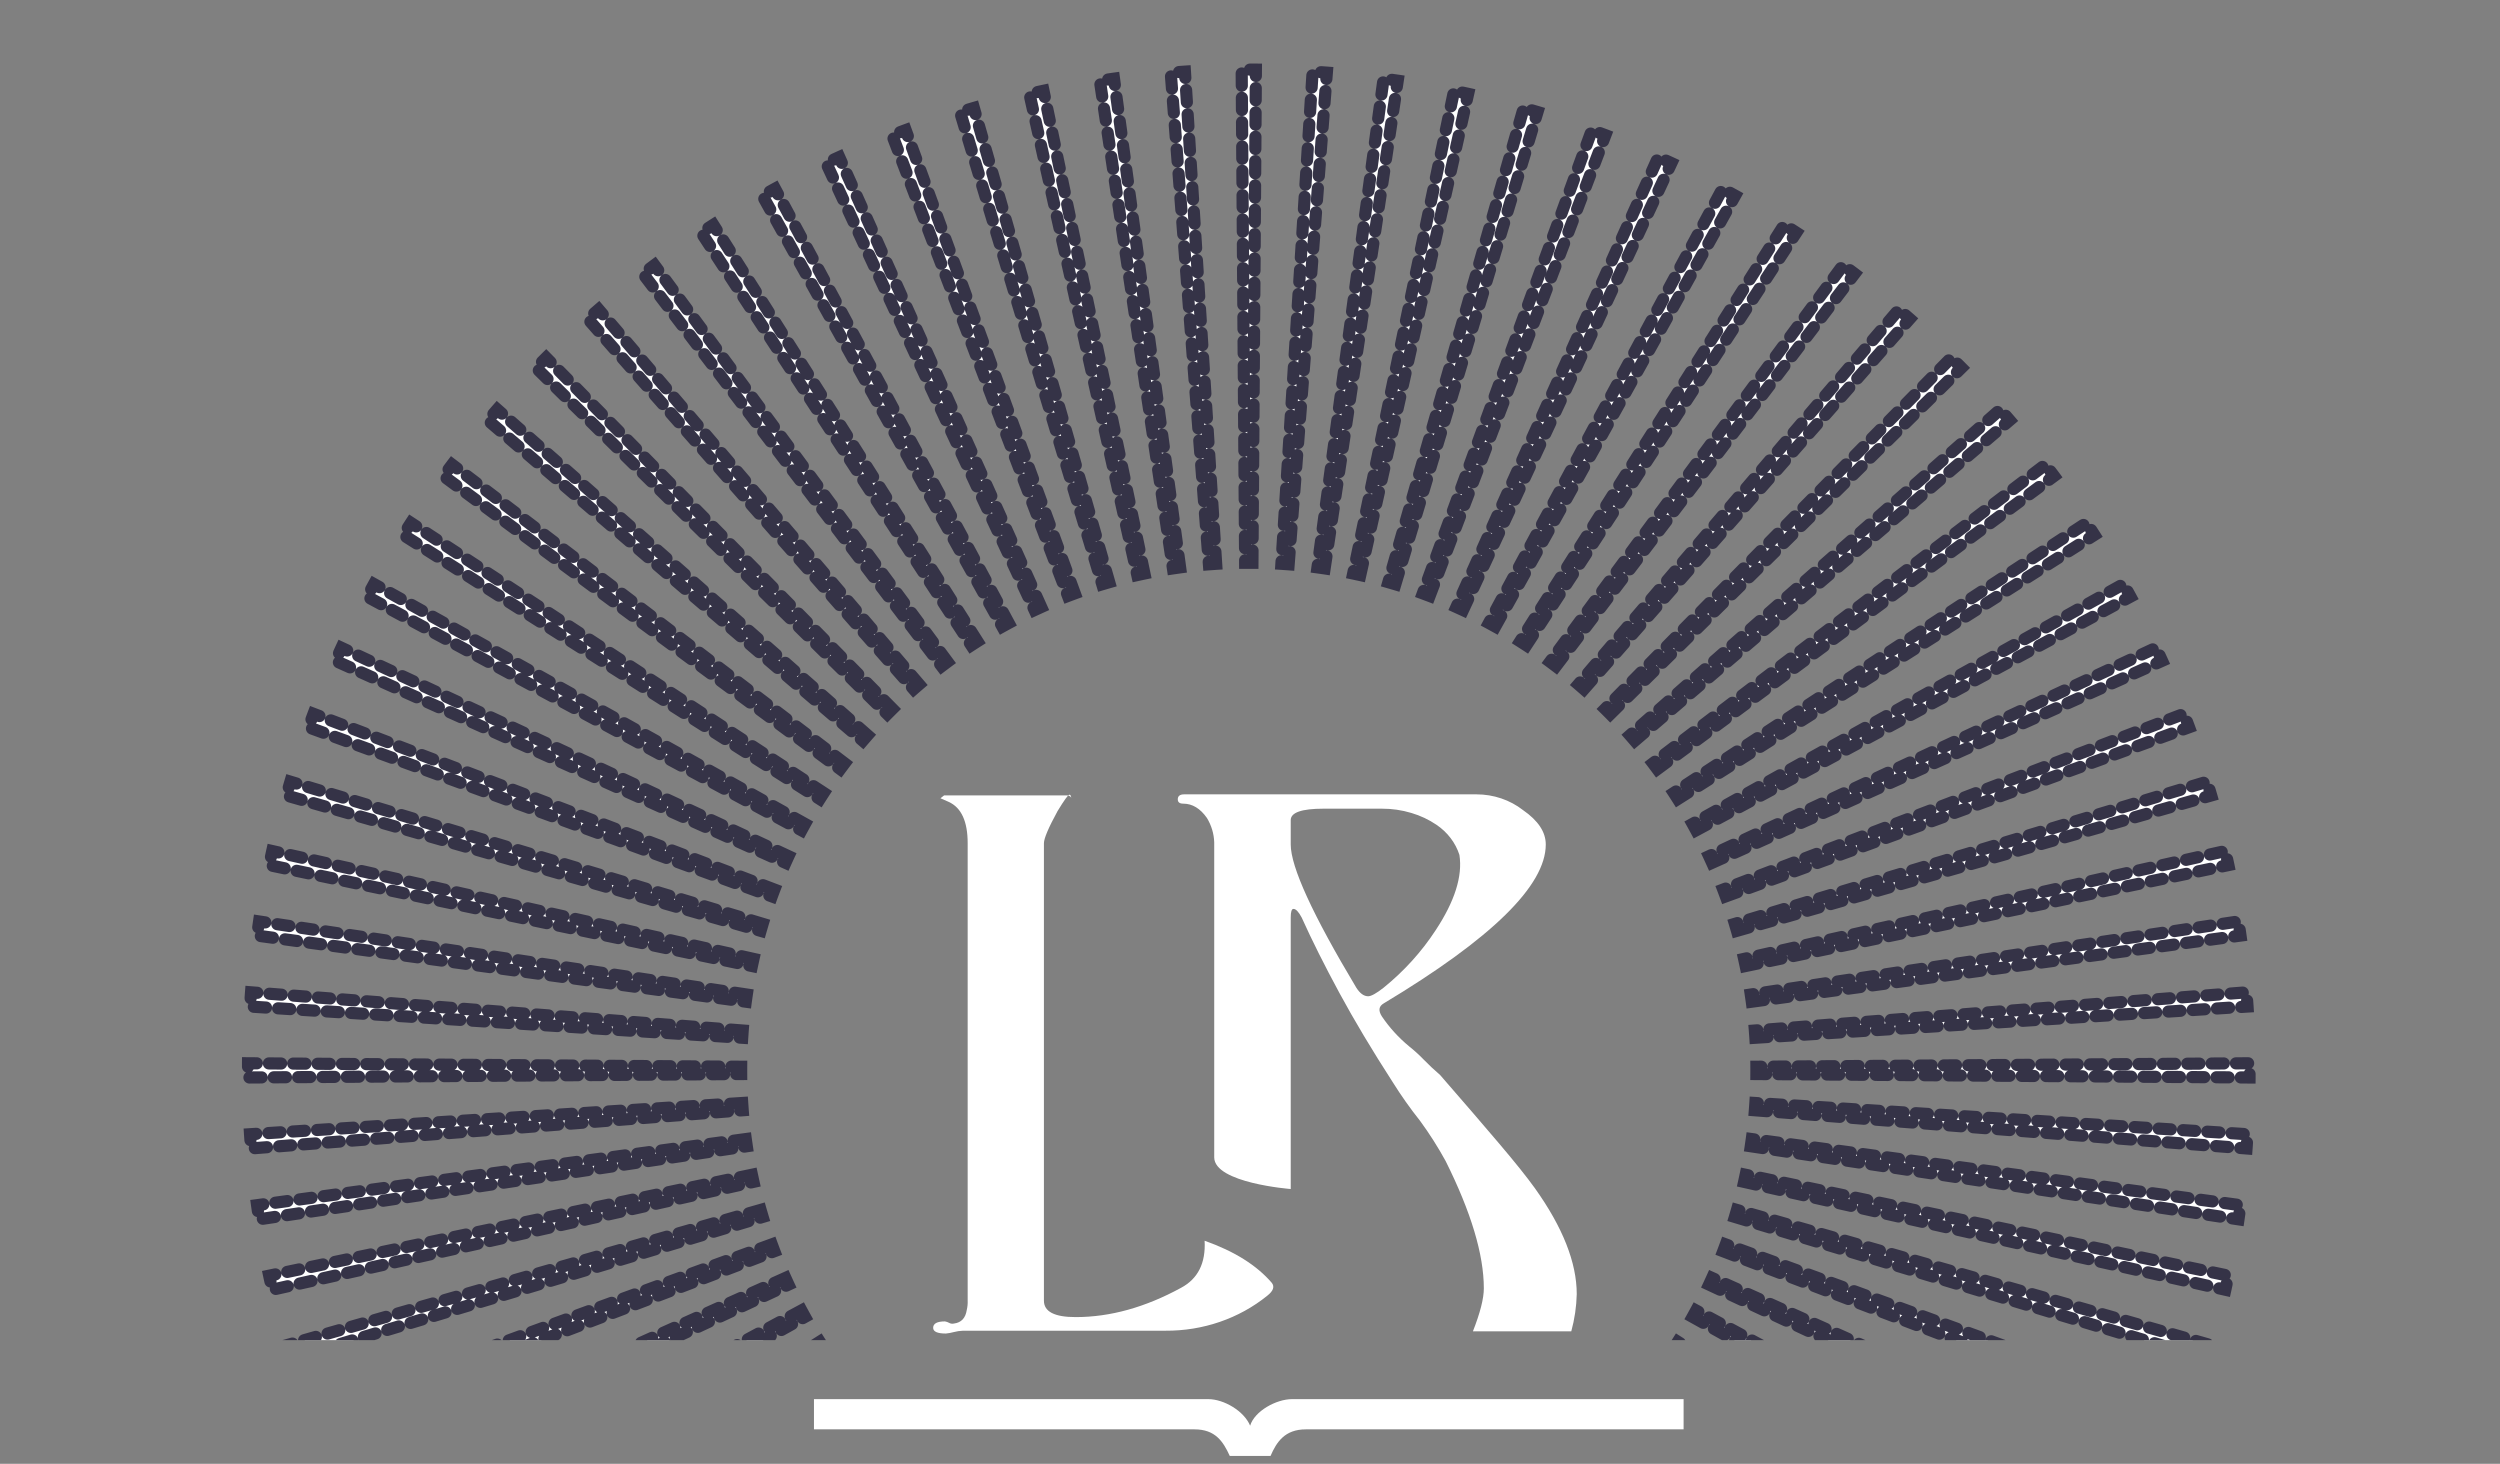 <svg width="304" height="178" viewBox="0 0 304 178" fill="none" xmlns="http://www.w3.org/2000/svg">
<rect x="0" y="0" width="304" height="178" fill="#808080" stroke="none"/>
<path d="M204.726 170.134V173.81H158.79C156.224 173.81 155.229 175.36 154.499 177.038H149.538C148.729 175.276 147.782 173.81 145.247 173.81H98.978V170.134H146.916C148.839 170.134 151.283 171.589 152.016 173.363C152.551 171.589 155.194 170.134 157.116 170.134H204.726Z" fill="white"/>
<path d="M191.067 161.894H179.105C179.992 159.63 180.435 157.888 180.434 156.67C180.434 152.549 178.884 147.383 175.783 141.172C174.86 139.488 173.825 137.859 172.681 136.296C171.481 134.787 170.372 133.217 169.358 131.595C166.847 127.706 164.687 124.093 162.879 120.755C161.071 117.417 159.538 114.355 158.282 111.568C157.911 110.872 157.579 110.523 157.285 110.523C157.064 110.523 156.953 110.872 156.953 111.568V144.585C156.953 144.585 147.649 143.867 147.649 140.733V102.427C147.616 101.388 147.312 100.372 146.763 99.466C145.949 98.305 144.989 97.725 143.883 97.724C143.44 97.724 143.218 97.552 143.218 97.202C143.218 96.797 143.476 96.593 143.993 96.593H179.548C181.616 96.594 183.617 97.272 185.198 98.508C187.043 99.786 187.966 101.179 187.966 102.688C187.966 107.681 181.394 114.124 168.251 122.017C167.659 122.365 167.585 122.887 168.029 123.585C168.944 124.943 170.063 126.173 171.352 127.239C171.981 127.739 172.573 128.277 173.124 128.849C173.714 129.458 174.378 130.082 175.118 130.721C177.997 134.03 180.397 136.816 182.317 139.08C184.237 141.343 185.677 143.142 186.637 144.478C190.033 149.238 191.731 153.533 191.732 157.364C191.696 158.893 191.473 160.412 191.067 161.894ZM174.674 100.293C173.748 99.665 172.72 99.18 171.628 98.857C170.465 98.506 169.25 98.33 168.028 98.335H160.939C158.281 98.335 156.952 98.799 156.952 99.728V102.688C156.952 105.417 159.61 111.221 164.926 120.102C165.369 120.797 165.849 121.145 166.366 121.146C166.735 121.146 167.362 120.798 168.249 120.102C170.727 118.095 172.857 115.745 174.562 113.136C176.899 109.6 177.866 106.54 177.465 103.958C176.994 102.485 176.013 101.197 174.674 100.293Z" fill="white"/>
<path d="M154.097 157.561C150.675 160.333 146.277 161.846 141.734 161.814H117.116C116.723 161.827 116.334 161.884 115.957 161.986C115.651 162.07 115.337 162.128 115.019 162.158C113.987 162.158 113.472 161.926 113.472 161.463C113.472 160.943 113.951 160.682 114.909 160.683C115.084 160.715 115.251 160.773 115.406 160.855C115.495 160.908 115.595 160.943 115.7 160.957C115.804 160.972 115.911 160.966 116.013 160.941C116.896 160.825 117.41 160.276 117.558 159.292C117.647 158.922 117.684 158.542 117.669 158.163V102.537C117.669 99.877 116.896 98.2 115.351 97.504L114.357 97.07L114.799 96.723H129.812C130.106 96.782 130.254 96.895 130.254 97.07C130.254 96.782 130.179 96.635 130.034 96.635C129.889 96.635 129.406 97.302 128.597 98.632C127.493 100.657 126.941 101.959 126.941 102.537V158.163C126.941 159.495 128.229 160.161 130.805 160.159C135 160.159 139.268 158.973 143.61 156.601C145.671 155.503 146.628 153.594 146.481 150.874C150.087 152.147 152.81 153.854 154.65 155.994C155.017 156.461 154.832 156.984 154.097 157.561Z" fill="white"/>
<g clip-path="url(#clip0_713_5308)">
<path fill-rule="evenodd" clip-rule="evenodd" d="M213.579 130.602C213.58 130.454 213.581 130.307 213.581 130.159C213.581 130.011 213.58 129.863 213.579 129.716L273.542 129.294C273.544 129.582 273.545 129.87 273.545 130.159C273.545 130.447 273.544 130.735 273.542 131.023L213.579 130.602ZM213.455 126.191L273.299 122.395C273.263 121.818 273.222 121.242 273.178 120.666L213.393 125.311C213.416 125.604 213.436 125.897 213.455 126.191ZM213.02 121.805L272.444 113.767C272.366 113.193 272.284 112.621 272.199 112.05L212.896 120.935C212.939 121.224 212.981 121.515 213.02 121.805ZM212.274 117.464L270.97 105.195C270.851 104.624 270.727 104.055 270.6 103.488L212.087 116.601C212.151 116.888 212.214 117.176 212.274 117.464ZM211.217 113.184L268.88 96.728C268.72 96.168 268.557 95.611 268.389 95.055L210.969 112.339C211.054 112.62 211.137 112.902 211.217 113.184ZM209.857 108.995L266.187 88.436C265.988 87.889 265.784 87.343 265.577 86.8L209.548 108.168C209.653 108.442 209.756 108.718 209.857 108.995ZM208.198 104.911L262.906 80.358C262.668 79.828 262.426 79.3 262.181 78.774L207.831 104.109C207.955 104.375 208.077 104.642 208.198 104.911ZM206.251 100.958L259.06 72.551C258.785 72.04 258.506 71.531 258.224 71.024L205.827 100.184C205.97 100.441 206.111 100.699 206.251 100.958ZM204.025 97.154L254.671 65.048C254.361 64.558 254.047 64.072 253.73 63.587L203.548 96.412C203.709 96.658 203.868 96.905 204.025 97.154ZM201.535 93.518L249.767 57.889C249.423 57.423 249.076 56.961 248.726 56.501L201.006 92.813C201.184 93.047 201.36 93.282 201.535 93.518ZM198.792 90.069L244.371 51.104C243.996 50.665 243.617 50.228 243.236 49.794L198.214 89.403C198.408 89.624 198.601 89.846 198.792 90.069ZM195.811 86.823L238.513 44.723C238.107 44.312 237.699 43.904 237.287 43.498L195.188 86.2C195.397 86.406 195.605 86.614 195.811 86.823ZM192.608 83.796L232.216 38.775C231.783 38.393 231.346 38.015 230.907 37.639L191.942 83.219C192.165 83.41 192.387 83.602 192.608 83.796ZM189.198 81.005L225.51 33.285C225.05 32.935 224.587 32.588 224.122 32.244L188.493 80.476C188.729 80.651 188.964 80.827 189.198 81.005ZM185.598 78.463L218.423 28.28C217.939 27.964 217.452 27.65 216.963 27.34L184.857 77.986C185.105 78.143 185.352 78.302 185.598 78.463ZM181.826 76.183L210.987 23.787C210.48 23.505 209.971 23.226 209.46 22.951L181.053 75.76C181.312 75.9 181.57 76.041 181.826 76.183ZM177.902 74.18L203.236 19.83C202.711 19.585 202.183 19.343 201.652 19.105L177.1 73.813C177.368 73.934 177.636 74.056 177.902 74.18ZM173.843 72.463L195.211 16.434C194.668 16.227 194.122 16.023 193.575 15.824L173.016 72.154C173.293 72.255 173.569 72.358 173.843 72.463ZM169.672 71.041L186.956 13.621C186.4 13.454 185.842 13.291 185.283 13.131L168.827 70.793C169.109 70.874 169.391 70.957 169.672 71.041ZM165.41 69.924L178.523 11.411C177.955 11.283 177.387 11.16 176.816 11.041L164.547 69.737C164.835 69.797 165.123 69.86 165.41 69.924ZM161.076 69.115L169.961 9.812C169.39 9.726 168.818 9.645 168.244 9.567L160.205 68.991C160.496 69.03 160.786 69.071 161.076 69.115ZM156.7 68.618L161.345 8.833C160.769 8.789 160.193 8.748 159.616 8.711L155.82 68.556C156.114 68.574 156.407 68.595 156.7 68.618ZM152.295 68.432L152.716 8.469C152.428 8.467 152.14 8.466 151.852 8.466C151.564 8.466 151.276 8.467 150.988 8.469L151.409 68.432C151.557 68.431 151.704 68.43 151.852 68.43C152 68.43 152.148 68.431 152.295 68.432ZM147.884 68.556L144.088 8.711C143.511 8.748 142.935 8.789 142.36 8.833L147.004 68.618C147.297 68.595 147.59 68.574 147.884 68.556ZM143.499 68.991L135.46 9.567C134.887 9.645 134.314 9.726 133.743 9.812L142.628 69.115C142.918 69.071 143.208 69.03 143.499 68.991ZM139.158 69.737L126.888 11.041C126.318 11.16 125.749 11.283 125.181 11.411L138.294 69.924C138.581 69.86 138.869 69.797 139.158 69.737ZM134.878 70.793L118.421 13.131C117.862 13.291 117.304 13.454 116.748 13.621L134.032 71.041C134.313 70.957 134.595 70.874 134.878 70.793ZM130.688 72.154L110.129 15.823C109.582 16.023 109.037 16.227 108.493 16.434L129.861 72.463C130.136 72.358 130.411 72.255 130.688 72.154ZM126.604 73.813L102.052 19.105C101.522 19.343 100.994 19.585 100.468 19.83L125.802 74.18C126.069 74.056 126.336 73.934 126.604 73.813ZM122.651 75.76L94.244 22.951C93.733 23.226 93.224 23.505 92.718 23.787L121.878 76.183C122.134 76.041 122.392 75.9 122.651 75.76ZM118.847 77.986L86.741 27.34C86.252 27.65 85.765 27.964 85.281 28.28L118.106 78.463C118.352 78.302 118.599 78.143 118.847 77.986ZM115.212 80.476L79.582 32.244C79.117 32.588 78.654 32.935 78.194 33.285L114.506 81.005C114.74 80.827 114.975 80.651 115.212 80.476ZM111.762 83.219L72.797 37.639C72.358 38.015 71.921 38.393 71.488 38.775L111.096 83.796C111.317 83.602 111.539 83.41 111.762 83.219ZM108.516 86.2L66.417 43.498C66.005 43.904 65.597 44.312 65.192 44.723L107.893 86.823C108.099 86.614 108.307 86.406 108.516 86.2ZM105.49 89.403L60.468 49.794C60.087 50.228 59.708 50.665 59.333 51.104L104.912 90.069C105.103 89.846 105.296 89.624 105.49 89.403ZM102.698 92.813L54.978 56.501C54.628 56.961 54.281 57.423 53.938 57.889L102.169 93.518C102.344 93.282 102.52 93.047 102.698 92.813ZM100.156 96.412L49.974 63.587C49.657 64.072 49.343 64.558 49.033 65.048L99.679 97.154C99.836 96.905 99.995 96.658 100.156 96.412ZM97.877 100.184L45.48 71.024C45.198 71.531 44.919 72.04 44.644 72.551L97.454 100.958C97.593 100.699 97.734 100.441 97.877 100.184ZM95.873 104.109L41.523 78.774C41.278 79.3 41.036 79.828 40.799 80.358L95.507 104.911C95.627 104.642 95.749 104.375 95.873 104.109ZM94.156 108.168L38.128 86.8C37.92 87.343 37.717 87.889 37.517 88.436L93.847 108.995C93.948 108.718 94.051 108.442 94.156 108.168ZM92.735 112.339L35.315 95.055C35.148 95.611 34.984 96.168 34.825 96.728L92.487 113.184C92.567 112.902 92.65 112.62 92.735 112.339ZM91.617 116.601L33.104 103.488C32.977 104.055 32.853 104.624 32.734 105.195L91.43 117.464C91.491 117.176 91.553 116.888 91.617 116.601ZM90.808 120.935L31.505 112.05C31.42 112.621 31.338 113.193 31.261 113.767L90.684 121.805C90.723 121.515 90.765 121.224 90.808 120.935ZM90.311 125.311L30.527 120.666C30.482 121.242 30.441 121.818 30.405 122.395L90.249 126.191C90.268 125.897 90.288 125.604 90.311 125.311ZM90.125 129.716C90.124 129.863 90.124 130.011 90.124 130.159C90.124 130.307 90.124 130.454 90.125 130.602L30.162 131.023C30.16 130.735 30.159 130.447 30.159 130.159C30.159 129.87 30.16 129.582 30.162 129.294L90.125 129.716ZM90.249 134.126L30.405 137.923C30.441 138.5 30.482 139.076 30.527 139.651L90.311 135.007C90.288 134.714 90.268 134.42 90.249 134.126ZM90.684 138.512L31.261 146.551C31.338 147.124 31.42 147.696 31.505 148.268L90.808 139.382C90.765 139.093 90.723 138.803 90.684 138.512ZM91.43 142.853L32.734 155.123C32.853 155.693 32.977 156.262 33.104 156.83L91.617 143.716C91.553 143.429 91.491 143.142 91.43 142.853ZM92.487 147.133L34.825 163.59C34.984 164.149 35.148 164.706 35.315 165.262L92.735 147.978C92.65 147.697 92.567 147.416 92.487 147.133ZM93.847 151.323L37.517 171.881C37.717 172.429 37.92 172.974 38.128 173.518L94.156 152.15C94.051 151.875 93.948 151.599 93.847 151.323ZM95.507 155.407L40.799 179.959C41.036 180.489 41.278 181.017 41.523 181.543L95.873 156.208C95.749 155.942 95.627 155.675 95.507 155.407ZM97.454 159.359L44.644 187.767C44.919 188.278 45.198 188.787 45.48 189.293L97.877 160.133C97.734 159.876 97.593 159.618 97.454 159.359ZM99.679 163.164L49.033 195.27C49.343 195.759 49.657 196.246 49.974 196.73L100.156 163.905C99.995 163.659 99.836 163.412 99.679 163.164ZM102.169 166.799L53.938 202.429C54.281 202.894 54.628 203.357 54.978 203.817L102.698 167.505C102.52 167.271 102.344 167.036 102.169 166.799ZM104.912 170.249L59.333 209.214C59.708 209.653 60.087 210.089 60.468 210.523L105.49 170.915C105.296 170.694 105.103 170.472 104.912 170.249ZM107.893 173.495L65.192 215.594C65.597 216.005 66.005 216.414 66.417 216.819L108.516 174.118C108.307 173.912 108.099 173.704 107.893 173.495ZM111.096 176.521L71.488 221.543C71.921 221.924 72.358 222.303 72.797 222.678L111.762 177.099C111.539 176.908 111.317 176.715 111.096 176.521ZM114.506 179.313L78.194 227.033C78.654 227.383 79.117 227.729 79.582 228.073L115.212 179.841C114.975 179.667 114.74 179.491 114.506 179.313ZM118.106 181.855L85.281 232.037C85.765 232.354 86.252 232.667 86.741 232.978L118.847 182.332C118.599 182.175 118.352 182.015 118.106 181.855ZM121.878 184.134L92.718 236.531C93.224 236.813 93.733 237.091 94.244 237.366L122.651 184.557C122.392 184.418 122.134 184.277 121.878 184.134ZM125.802 186.138L100.468 240.488C100.994 240.733 101.522 240.974 102.052 241.212L126.604 186.504C126.336 186.384 126.069 186.262 125.802 186.138ZM129.861 187.855L108.493 243.883C109.037 244.091 109.582 244.294 110.129 244.494L130.688 188.163C130.411 188.063 130.136 187.96 129.861 187.855ZM134.032 189.276L116.748 246.696C117.304 246.863 117.862 247.027 118.421 247.186L134.878 189.524C134.595 189.443 134.313 189.361 134.032 189.276ZM138.294 190.394L125.181 248.907C125.749 249.034 126.318 249.157 126.888 249.277L139.158 190.581C138.869 190.52 138.581 190.458 138.294 190.394ZM142.628 191.203L133.743 250.505C134.314 250.591 134.887 250.673 135.46 250.75L143.499 191.327C143.208 191.287 142.918 191.246 142.628 191.203ZM147.004 191.7L142.36 251.484C142.935 251.529 143.511 251.57 144.088 251.606L147.884 191.762C147.59 191.743 147.297 191.722 147.004 191.7ZM151.409 191.886L150.988 251.849C151.276 251.851 151.564 251.852 151.852 251.852C152.14 251.852 152.428 251.851 152.716 251.849L152.295 191.886C152.148 191.887 152 191.887 151.852 191.887C151.704 191.887 151.557 191.887 151.409 191.886ZM155.82 191.762L159.616 251.606C160.193 251.57 160.769 251.529 161.345 251.484L156.7 191.7C156.407 191.722 156.114 191.743 155.82 191.762ZM160.205 191.327L168.244 250.75C168.818 250.673 169.39 250.591 169.961 250.505L161.076 191.203C160.786 191.246 160.496 191.287 160.205 191.327ZM164.547 190.581L176.816 249.277C177.386 249.157 177.955 249.034 178.523 248.907L165.41 190.394C165.123 190.458 164.835 190.52 164.547 190.581ZM168.827 189.524L185.283 247.186C185.842 247.027 186.4 246.863 186.956 246.696L169.672 189.276C169.391 189.361 169.109 189.443 168.827 189.524ZM173.016 188.163L193.575 244.494C194.122 244.294 194.668 244.091 195.211 243.883L173.843 187.855C173.569 187.96 173.293 188.063 173.016 188.163ZM177.1 186.504L201.652 241.212C202.183 240.974 202.711 240.733 203.236 240.488L177.902 186.138C177.636 186.262 177.368 186.384 177.1 186.504ZM181.053 184.557L209.46 237.366C209.971 237.091 210.48 236.813 210.987 236.531L181.826 184.134C181.57 184.277 181.312 184.418 181.053 184.557ZM184.857 182.332L216.963 232.978C217.452 232.667 217.939 232.354 218.423 232.037L185.598 181.855C185.352 182.015 185.105 182.175 184.857 182.332ZM188.493 179.841L224.122 228.073C224.587 227.729 225.05 227.383 225.51 227.033L189.198 179.313C188.964 179.491 188.729 179.667 188.493 179.841ZM191.942 177.099L230.907 222.678C231.346 222.303 231.783 221.924 232.216 221.543L192.608 176.521C192.387 176.715 192.165 176.908 191.942 177.099ZM195.188 174.118L237.287 216.819C237.699 216.414 238.107 216.005 238.513 215.594L195.811 173.495C195.605 173.704 195.397 173.912 195.188 174.118ZM198.214 170.915L243.236 210.523C243.617 210.089 243.996 209.653 244.371 209.214L198.792 170.249C198.601 170.472 198.408 170.694 198.214 170.915ZM201.006 167.505L248.726 203.817C249.076 203.357 249.423 202.894 249.767 202.429L201.535 166.799C201.36 167.036 201.184 167.271 201.006 167.505ZM203.548 163.905L253.73 196.73C254.047 196.246 254.361 195.759 254.671 195.27L204.025 163.164C203.868 163.412 203.709 163.659 203.548 163.905ZM205.827 160.133L258.224 189.293C258.506 188.787 258.785 188.278 259.06 187.767L206.251 159.359C206.111 159.618 205.97 159.876 205.827 160.133ZM207.831 156.208L262.181 181.543C262.426 181.017 262.668 180.489 262.906 179.959L208.198 155.407C208.077 155.675 207.955 155.942 207.831 156.208ZM209.548 152.15L265.577 173.518C265.784 172.974 265.988 172.429 266.187 171.881L209.857 151.323C209.756 151.599 209.653 151.875 209.548 152.15ZM210.969 147.978L268.389 165.262C268.557 164.706 268.72 164.149 268.88 163.59L211.217 147.133C211.137 147.416 211.054 147.697 210.969 147.978ZM212.087 143.716L270.6 156.83C270.727 156.262 270.851 155.693 270.97 155.123L212.274 142.853C212.214 143.142 212.151 143.429 212.087 143.716ZM212.896 139.382L272.199 148.268C272.284 147.697 272.366 147.124 272.444 146.551L213.02 138.512C212.981 138.803 212.939 139.093 212.896 139.382ZM213.393 135.007L273.178 139.651C273.222 139.076 273.263 138.5 273.299 137.923L213.455 134.126C213.436 134.42 213.416 134.714 213.393 135.007Z" fill="white" stroke="#353347" stroke-width="1.481" stroke-linecap="round" stroke-dasharray="1.48 1.48"/>
</g>
<defs>
<clipPath id="clip0_713_5308">
<rect width="303.704" height="162.963" fill="white"/>
</clipPath>
</defs>
</svg>

